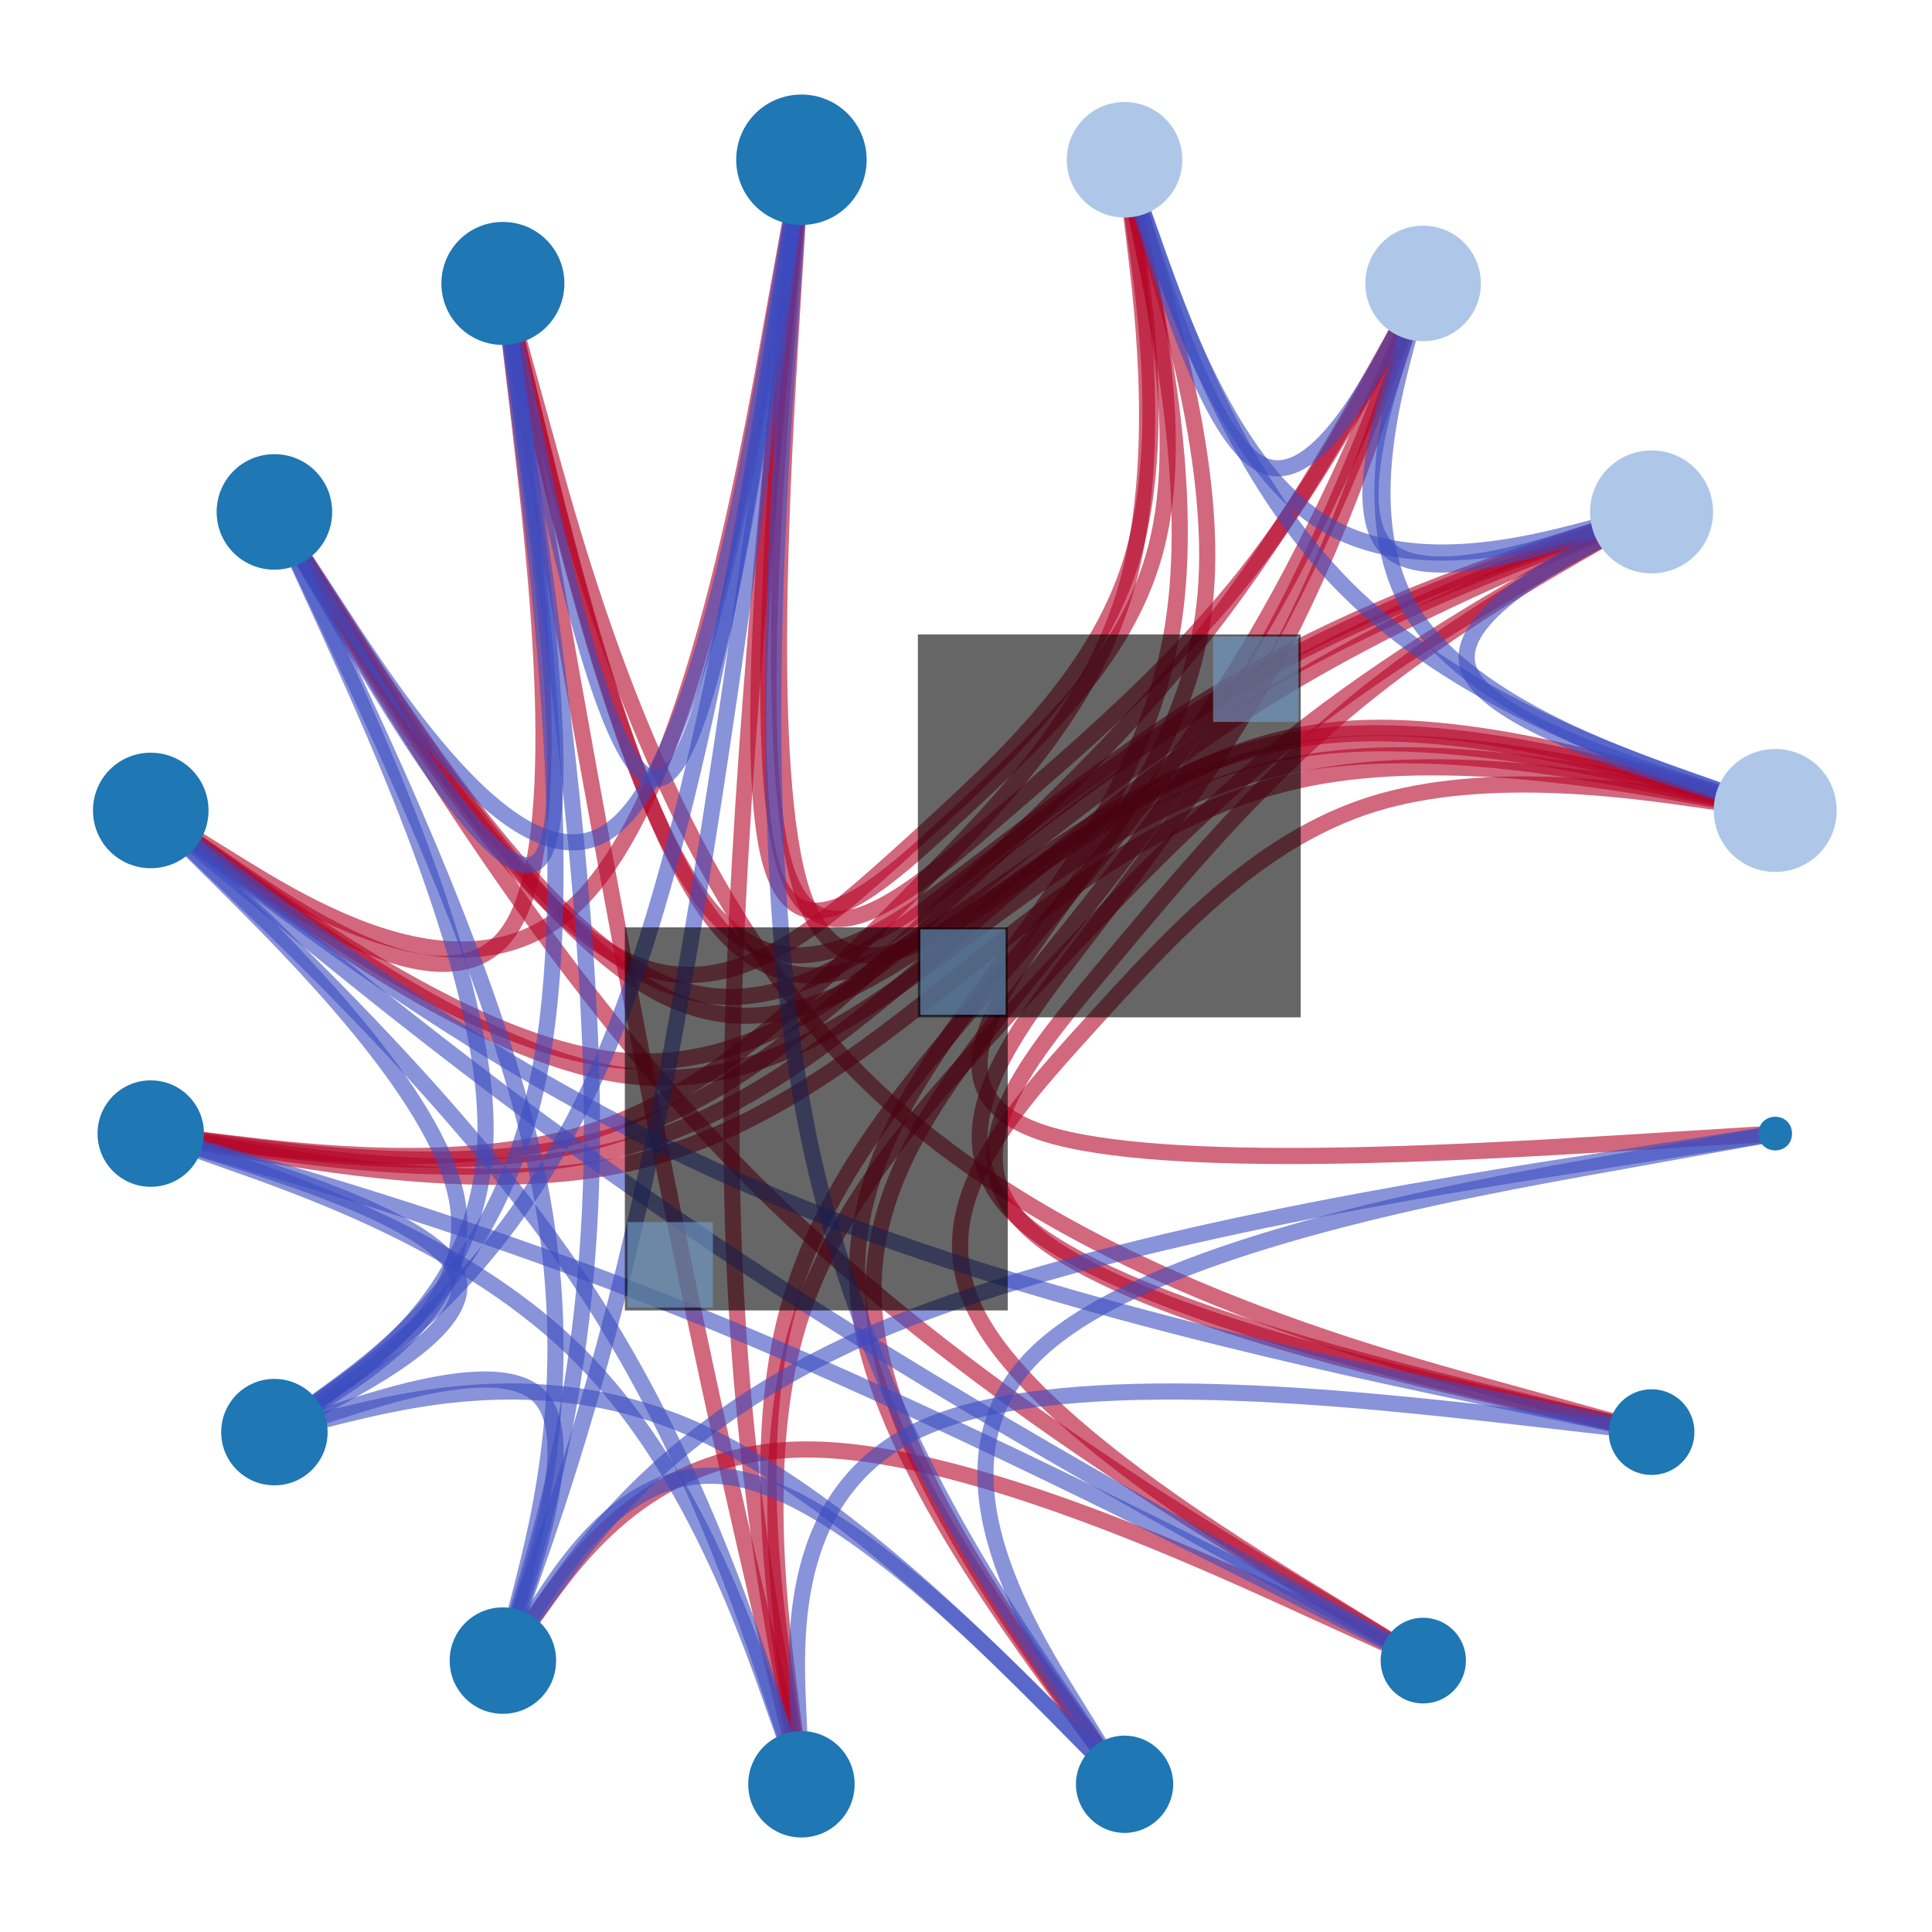 <?xml version="1.0" encoding="UTF-8"?>
<svg xmlns="http://www.w3.org/2000/svg" xmlns:xlink="http://www.w3.org/1999/xlink" width="600" height="600" viewBox="0 0 600 600">
<defs>
<filter id="filter-remove-color" x="0%" y="0%" width="100%" height="100%">
<feColorMatrix color-interpolation-filters="sRGB" values="0 0 0 0 1 0 0 0 0 1 0 0 0 0 1 0 0 0 1 0" />
</filter>
<filter id="filter-remove-color-and-invert-alpha" x="0%" y="0%" width="100%" height="100%">
<feColorMatrix color-interpolation-filters="sRGB" values="0 0 0 0 1 0 0 0 0 1 0 0 0 0 1 0 0 0 -1 1"/>
</filter>
<filter id="filter-0" x="0%" y="0%" width="100%" height="100%">
<feImage xlink:href="#compositing-group-1" result="source" x="0" y="0" width="864" height="864"/>
<feImage xlink:href="#compositing-group-2" result="destination" x="0" y="0" width="864" height="864"/>
<feComposite in="source" in2="destination" operator="arithmetic" k1="0" k2="1" k3="1" k4="0" color-interpolation-filters="sRGB"/>
</filter>
<filter id="filter-1" x="0%" y="0%" width="100%" height="100%">
<feImage xlink:href="#compositing-group-4" result="source" x="0" y="0" width="864" height="864"/>
<feImage xlink:href="#compositing-group-5" result="destination" x="0" y="0" width="864" height="864"/>
<feComposite in="source" in2="destination" operator="arithmetic" k1="0" k2="1" k3="1" k4="0" color-interpolation-filters="sRGB"/>
</filter>
<filter id="filter-2" x="0%" y="0%" width="100%" height="100%">
<feImage xlink:href="#compositing-group-7" result="source" x="0" y="0" width="864" height="864"/>
<feImage xlink:href="#compositing-group-8" result="destination" x="0" y="0" width="864" height="864"/>
<feComposite in="source" in2="destination" operator="arithmetic" k1="0" k2="1" k3="1" k4="0" color-interpolation-filters="sRGB"/>
</filter>
<filter id="filter-3" x="0%" y="0%" width="100%" height="100%">
<feImage xlink:href="#compositing-group-10" result="source" x="0" y="0" width="864" height="864"/>
<feImage xlink:href="#compositing-group-11" result="destination" x="0" y="0" width="864" height="864"/>
<feComposite in="source" in2="destination" operator="arithmetic" k1="0" k2="1" k3="1" k4="0" color-interpolation-filters="sRGB"/>
</filter>
<mask id="mask-0">
<g filter="url(#filter-remove-color)">
<rect x="-60" y="-60" width="720" height="720" fill="rgb(0%, 0%, 0%)" fill-opacity="0.6"/>
</g>
</mask>
<g id="compositing-group-0" transform="translate(326, 420)">
<rect x="-326" y="-420" width="864" height="864" fill="rgb(0%, 0%, 0%)" fill-opacity="0"/>
<clipPath id="clip-0">
<path clip-rule="nonzero" d="M 27 60 L 59 60 L 59 91.539 L 27 91.539 Z M 27.395 91.539 L 59 91.539 L 59 92 L 27.395 92 Z M 27.395 91.539 "/>
</clipPath>
<g clip-path="url(#clip-0)">
<path fill-rule="evenodd" fill="rgb(100%, 100%, 100%)" fill-opacity="1" d="M 27.395 91.539 L 38.391 60.113 L 40.121 78.812 L 58.82 80.543 Z M 27.395 91.539 "/>
</g>
</g>
<mask id="mask-1">
<use xlink:href="#compositing-group-0"/>
</mask>
<mask id="mask-2">
<use xlink:href="#compositing-group-0" filter="url(#filter-remove-color-and-invert-alpha)"/>
</mask>
<g id="compositing-group-1" mask="url(#mask-1)">
<g transform="translate(326, 420)">
<rect x="-326" y="-420" width="864" height="864" fill="rgb(44.706%, 62.353%, 81.176%)" fill-opacity="1"/>
</g>
</g>
<g id="compositing-group-2" mask="url(#mask-2)">
<g transform="translate(326, 420)">
</g>
</g>
<g id="compositing-group-3" transform="translate(326, 420)">
<rect x="-326" y="-420" width="864" height="864" fill="rgb(0%, 0%, 0%)" fill-opacity="0"/>
<clipPath id="clip-1">
<path clip-rule="nonzero" d="M 91.809 8 L 111 8 L 111 8.793 L 91.809 8.793 Z M 110.141 8.793 L 111 8.793 L 111 27.125 L 110.141 27.125 Z M 9.062 8.793 L 91.809 8.793 L 91.809 27.125 L 9.062 27.125 Z M 9.062 27.125 L 110.141 27.125 L 110.141 91.539 L 9.062 91.539 Z M 27.395 91.539 L 110.141 91.539 L 110.141 109.875 L 27.395 109.875 Z M 9 91.539 L 9.062 91.539 L 9.062 109.875 L 9 109.875 Z M 9 109.875 L 27.395 109.875 L 27.395 110 L 9 110 Z M 9 109.875 "/>
</clipPath>
<g clip-path="url(#clip-1)">
<clipPath id="clip-2">
<path clip-rule="evenodd" d="M 9.062 8.793 L 110.141 8.793 L 110.141 109.875 L 9.062 109.875 Z M 9.062 8.793 L 42.395 91.539 C 42.395 99.824 35.676 106.539 27.395 106.539 C 19.109 106.539 12.395 99.824 12.395 91.539 C 12.395 83.258 19.109 76.539 27.395 76.539 C 35.676 76.539 42.395 83.258 42.395 91.539 "/>
</clipPath>
<g clip-path="url(#clip-2)">
<path fill="none" stroke-width="0.029" stroke-linecap="butt" stroke-linejoin="miter" stroke="rgb(100%, 100%, 100%)" stroke-opacity="1" stroke-miterlimit="10" d="M 0 -0 L -0.707 0.707 " transform="matrix(128.595, 0, 0, 128.595, 105.066, 13.869)"/>
</g>
</g>
</g>
<mask id="mask-3">
<use xlink:href="#compositing-group-3"/>
</mask>
<mask id="mask-4">
<use xlink:href="#compositing-group-3" filter="url(#filter-remove-color-and-invert-alpha)"/>
</mask>
<g id="compositing-group-4" mask="url(#mask-3)">
<g transform="translate(326, 420)">
<rect x="-326" y="-420" width="864" height="864" fill="rgb(44.706%, 62.353%, 81.176%)" fill-opacity="1"/>
</g>
</g>
<g id="compositing-group-5" mask="url(#mask-4)">
<g transform="translate(326, 420)">
<g filter="url(#filter-0)" transform="translate(-326, -420)">
<rect x="0" y="0" width="864" height="864" fill="rgb(0%, 0%, 0%)" fill-opacity="1"/>
</g>
</g>
</g>
<clipPath id="clip-3">
<rect x="0" y="0" width="119" height="119"/>
</clipPath>
<g id="source-176510" clip-path="url(#clip-3)">
<g filter="url(#filter-1)" transform="translate(-326, -420)">
<rect x="0" y="0" width="864" height="864" fill="rgb(0%, 0%, 0%)" fill-opacity="1"/>
</g>
</g>
<mask id="mask-5">
<g filter="url(#filter-remove-color)">
<rect x="-60" y="-60" width="720" height="720" fill="rgb(0%, 0%, 0%)" fill-opacity="0.6"/>
</g>
</mask>
<g id="compositing-group-6" transform="translate(417, 329)">
<rect x="-417" y="-329" width="864" height="864" fill="rgb(0%, 0%, 0%)" fill-opacity="0"/>
<clipPath id="clip-4">
<path clip-rule="nonzero" d="M 60 27 L 91.738 27 L 91.738 27.195 L 60 27.195 Z M 60 27.195 L 92 27.195 L 92 59 L 60 59 Z M 60 27.195 "/>
</clipPath>
<g clip-path="url(#clip-4)">
<path fill-rule="evenodd" fill="rgb(100%, 100%, 100%)" fill-opacity="1" d="M 91.738 27.195 L 80.742 58.625 L 79.012 39.926 L 60.309 38.195 Z M 91.738 27.195 "/>
</g>
</g>
<mask id="mask-6">
<use xlink:href="#compositing-group-6"/>
</mask>
<mask id="mask-7">
<use xlink:href="#compositing-group-6" filter="url(#filter-remove-color-and-invert-alpha)"/>
</mask>
<g id="compositing-group-7" mask="url(#mask-6)">
<g transform="translate(417, 329)">
<rect x="-417" y="-329" width="864" height="864" fill="rgb(44.706%, 62.353%, 81.176%)" fill-opacity="1"/>
</g>
</g>
<g id="compositing-group-8" mask="url(#mask-7)">
<g transform="translate(417, 329)">
</g>
</g>
<g id="compositing-group-9" transform="translate(417, 329)">
<rect x="-417" y="-329" width="864" height="864" fill="rgb(0%, 0%, 0%)" fill-opacity="0"/>
<clipPath id="clip-5">
<path clip-rule="nonzero" d="M 91.738 8 L 111 8 L 111 8.863 L 91.738 8.863 Z M 110.07 8.863 L 111 8.863 L 111 27.195 L 110.07 27.195 Z M 8.992 8.863 L 91.738 8.863 L 91.738 27.195 L 8.992 27.195 Z M 8.992 27.195 L 110.07 27.195 L 110.07 91.609 L 8.992 91.609 Z M 27.324 91.609 L 110.07 91.609 L 110.07 109.941 L 27.324 109.941 Z M 8 91.609 L 8.992 91.609 L 8.992 109.941 L 8 109.941 Z M 8 109.941 L 27.324 109.941 L 27.324 110 L 8 110 Z M 8 109.941 "/>
</clipPath>
<g clip-path="url(#clip-5)">
<clipPath id="clip-6">
<path clip-rule="evenodd" d="M 8.992 8.863 L 110.07 8.863 L 110.07 109.941 L 8.992 109.941 Z M 8.992 8.863 L 106.738 27.195 C 106.738 35.48 100.023 42.195 91.738 42.195 C 83.453 42.195 76.738 35.48 76.738 27.195 C 76.738 18.91 83.453 12.195 91.738 12.195 C 100.023 12.195 106.738 18.91 106.738 27.195 "/>
</clipPath>
<g clip-path="url(#clip-6)">
<path fill="none" stroke-width="0.029" stroke-linecap="butt" stroke-linejoin="miter" stroke="rgb(100%, 100%, 100%)" stroke-opacity="1" stroke-miterlimit="10" d="M 0 -0 L 0.707 -0.707 " transform="matrix(128.595, 0, 0, 128.595, 14.066, 104.869)"/>
</g>
</g>
</g>
<mask id="mask-8">
<use xlink:href="#compositing-group-9"/>
</mask>
<mask id="mask-9">
<use xlink:href="#compositing-group-9" filter="url(#filter-remove-color-and-invert-alpha)"/>
</mask>
<g id="compositing-group-10" mask="url(#mask-8)">
<g transform="translate(417, 329)">
<rect x="-417" y="-329" width="864" height="864" fill="rgb(44.706%, 62.353%, 81.176%)" fill-opacity="1"/>
</g>
</g>
<g id="compositing-group-11" mask="url(#mask-9)">
<g transform="translate(417, 329)">
<g filter="url(#filter-2)" transform="translate(-417, -329)">
<rect x="0" y="0" width="864" height="864" fill="rgb(0%, 0%, 0%)" fill-opacity="1"/>
</g>
</g>
</g>
<clipPath id="clip-7">
<rect x="0" y="0" width="119" height="119"/>
</clipPath>
<g id="source-176513" clip-path="url(#clip-7)">
<g filter="url(#filter-3)" transform="translate(-417, -329)">
<rect x="0" y="0" width="864" height="864" fill="rgb(0%, 0%, 0%)" fill-opacity="1"/>
</g>
</g>
</defs>
<path fill="none" stroke-width="0.039" stroke-linecap="butt" stroke-linejoin="miter" stroke="rgb(70.567%, 1.556%, 15.023%)" stroke-opacity="0.6" stroke-miterlimit="10" d="M 1.663 1.111 C 1.663 1.111 1.663 1.111 1.347 1.039 C 1.031 0.966 0.399 0.822 0.177 0.636 C -0.045 0.451 0.144 0.226 0.333 -0 C 0.521 -0.226 0.71 -0.451 0.931 -0.636 C 1.153 -0.822 1.408 -0.966 1.535 -1.039 C 1.663 -1.111 1.663 -1.111 1.663 -1.111 " transform="matrix(128.595, 0, 0, 128.595, 299.066, 301.869)"/>
<path fill="none" stroke-width="0.039" stroke-linecap="butt" stroke-linejoin="miter" stroke="rgb(70.567%, 1.556%, 15.023%)" stroke-opacity="0.6" stroke-miterlimit="10" d="M -1.962 0.39 C -1.962 0.39 -1.962 0.39 -1.764 0.42 C -1.567 0.45 -1.172 0.509 -0.85 0.432 C -0.528 0.355 -0.279 0.141 -0.03 -0.072 C 0.219 -0.286 0.468 -0.499 0.75 -0.672 C 1.032 -0.846 1.348 -0.978 1.505 -1.045 C 1.663 -1.111 1.663 -1.111 1.663 -1.111 " transform="matrix(128.595, 0, 0, 128.595, 299.066, 301.869)"/>
<path fill="none" stroke-width="0.039" stroke-linecap="butt" stroke-linejoin="miter" stroke="rgb(70.567%, 1.556%, 15.023%)" stroke-opacity="0.6" stroke-miterlimit="10" d="M -1.962 0.39 C -1.962 0.39 -1.962 0.39 -1.762 0.426 C -1.562 0.462 -1.162 0.533 -0.835 0.468 C -0.508 0.403 -0.254 0.202 0 -0 C 0.254 -0.202 0.508 -0.403 0.835 -0.468 C 1.162 -0.533 1.562 -0.462 1.762 -0.426 C 1.962 -0.39 1.962 -0.39 1.962 -0.39 " transform="matrix(128.595, 0, 0, 128.595, 299.066, 301.869)"/>
<path fill="none" stroke-width="0.039" stroke-linecap="butt" stroke-linejoin="miter" stroke="rgb(70.567%, 1.556%, 15.023%)" stroke-opacity="0.6" stroke-miterlimit="10" d="M -0.39 -1.962 C -0.39 -1.962 -0.39 -1.962 -0.432 -1.54 C -0.475 -1.119 -0.559 -0.277 -0.559 0.377 C -0.559 1.031 -0.475 1.496 -0.432 1.729 C -0.39 1.962 -0.39 1.962 -0.39 1.962 " transform="matrix(128.595, 0, 0, 128.595, 299.066, 301.869)"/>
<path fill="none" stroke-width="0.039" stroke-linecap="butt" stroke-linejoin="miter" stroke="rgb(70.567%, 1.556%, 15.023%)" stroke-opacity="0.6" stroke-miterlimit="10" d="M -0.39 -1.962 C -0.39 -1.962 -0.39 -1.962 -0.459 -1.58 C -0.527 -1.198 -0.664 -0.434 -0.926 -0.172 C -1.188 0.09 -1.575 -0.15 -1.768 -0.27 C -1.962 -0.39 -1.962 -0.39 -1.962 -0.39 " transform="matrix(128.595, 0, 0, 128.595, 299.066, 301.869)"/>
<path fill="none" stroke-width="0.039" stroke-linecap="butt" stroke-linejoin="miter" stroke="rgb(70.567%, 1.556%, 15.023%)" stroke-opacity="0.6" stroke-miterlimit="10" d="M -0.39 -1.962 C -0.39 -1.962 -0.39 -1.962 -0.413 -1.593 C -0.435 -1.224 -0.481 -0.486 -0.39 -0.198 C -0.298 0.09 -0.071 -0.073 0.157 -0.235 C 0.385 -0.398 0.613 -0.56 0.913 -0.586 C 1.214 -0.612 1.588 -0.501 1.775 -0.446 C 1.962 -0.39 1.962 -0.39 1.962 -0.39 " transform="matrix(128.595, 0, 0, 128.595, 299.066, 301.869)"/>
<path fill="none" stroke-width="0.039" stroke-linecap="butt" stroke-linejoin="miter" stroke="rgb(70.567%, 1.556%, 15.023%)" stroke-opacity="0.6" stroke-miterlimit="10" d="M -1.111 1.663 C -1.111 1.663 -1.111 1.663 -1.02 1.536 C -0.929 1.408 -0.747 1.153 -0.377 1.153 C -0.007 1.153 0.552 1.408 0.832 1.536 C 1.111 1.663 1.111 1.663 1.111 1.663 " transform="matrix(128.595, 0, 0, 128.595, 299.066, 301.869)"/>
<path fill="none" stroke-width="0.039" stroke-linecap="butt" stroke-linejoin="miter" stroke="rgb(70.567%, 1.556%, 15.023%)" stroke-opacity="0.6" stroke-miterlimit="10" d="M -0.39 1.962 C -0.39 1.962 -0.39 1.962 -0.444 1.734 C -0.499 1.506 -0.607 1.051 -0.727 0.447 C -0.848 -0.157 -0.979 -0.91 -1.045 -1.287 C -1.111 -1.663 -1.111 -1.663 -1.111 -1.663 " transform="matrix(128.595, 0, 0, 128.595, 299.066, 301.869)"/>
<path fill="none" stroke-width="0.039" stroke-linecap="butt" stroke-linejoin="miter" stroke="rgb(70.567%, 1.556%, 15.023%)" stroke-opacity="0.6" stroke-miterlimit="10" d="M -0.39 1.962 C -0.39 1.962 -0.39 1.962 -0.415 1.769 C -0.44 1.576 -0.491 1.19 -0.405 0.877 C -0.318 0.565 -0.095 0.325 0.127 0.085 C 0.35 -0.155 0.573 -0.395 0.829 -0.594 C 1.085 -0.793 1.374 -0.952 1.518 -1.032 C 1.663 -1.111 1.663 -1.111 1.663 -1.111 " transform="matrix(128.595, 0, 0, 128.595, 299.066, 301.869)"/>
<path fill="none" stroke-width="0.039" stroke-linecap="butt" stroke-linejoin="miter" stroke="rgb(70.567%, 1.556%, 15.023%)" stroke-opacity="0.6" stroke-miterlimit="10" d="M 1.663 1.111 C 1.663 1.111 1.663 1.111 1.301 1.011 C 0.938 0.911 0.214 0.711 -0.248 0.248 C -0.711 -0.214 -0.911 -0.938 -1.011 -1.301 C -1.111 -1.663 -1.111 -1.663 -1.111 -1.663 " transform="matrix(128.595, 0, 0, 128.595, 299.066, 301.869)"/>
<path fill="none" stroke-width="0.039" stroke-linecap="butt" stroke-linejoin="miter" stroke="rgb(70.567%, 1.556%, 15.023%)" stroke-opacity="0.6" stroke-miterlimit="10" d="M 0.39 -1.962 C 0.39 -1.962 0.39 -1.962 0.432 -1.762 C 0.475 -1.562 0.559 -1.162 0.507 -0.835 C 0.455 -0.508 0.267 -0.254 0.078 -0 C -0.111 0.254 -0.299 0.508 -0.247 0.835 C -0.195 1.162 0.098 1.562 0.244 1.762 C 0.39 1.962 0.39 1.962 0.39 1.962 " transform="matrix(128.595, 0, 0, 128.595, 299.066, 301.869)"/>
<path fill="none" stroke-width="0.039" stroke-linecap="butt" stroke-linejoin="miter" stroke="rgb(70.567%, 1.556%, 15.023%)" stroke-opacity="0.6" stroke-miterlimit="10" d="M -1.111 -1.663 C -1.111 -1.663 -1.111 -1.663 -1.071 -1.326 C -1.032 -0.989 -0.952 -0.314 -1.094 -0.102 C -1.236 0.11 -1.599 -0.14 -1.78 -0.265 C -1.962 -0.39 -1.962 -0.39 -1.962 -0.39 " transform="matrix(128.595, 0, 0, 128.595, 299.066, 301.869)"/>
<path fill="none" stroke-width="0.039" stroke-linecap="butt" stroke-linejoin="miter" stroke="rgb(70.567%, 1.556%, 15.023%)" stroke-opacity="0.6" stroke-miterlimit="10" d="M -1.111 -1.663 C -1.111 -1.663 -1.111 -1.663 -1.034 -1.342 C -0.957 -1.022 -0.803 -0.381 -0.609 -0.15 C -0.414 0.081 -0.18 -0.098 0.055 -0.277 C 0.29 -0.457 0.525 -0.636 0.793 -0.775 C 1.061 -0.914 1.362 -1.013 1.512 -1.062 C 1.663 -1.111 1.663 -1.111 1.663 -1.111 " transform="matrix(128.595, 0, 0, 128.595, 299.066, 301.869)"/>
<path fill="none" stroke-width="0.039" stroke-linecap="butt" stroke-linejoin="miter" stroke="rgb(70.567%, 1.556%, 15.023%)" stroke-opacity="0.6" stroke-miterlimit="10" d="M -1.111 -1.663 C -1.111 -1.663 -1.111 -1.663 -1.032 -1.336 C -0.952 -1.01 -0.793 -0.356 -0.594 -0.114 C -0.394 0.129 -0.155 -0.038 0.085 -0.205 C 0.325 -0.373 0.565 -0.54 0.877 -0.571 C 1.19 -0.602 1.576 -0.496 1.769 -0.443 C 1.962 -0.39 1.962 -0.39 1.962 -0.39 " transform="matrix(128.595, 0, 0, 128.595, 299.066, 301.869)"/>
<path fill="none" stroke-width="0.039" stroke-linecap="butt" stroke-linejoin="miter" stroke="rgb(70.567%, 1.556%, 15.023%)" stroke-opacity="0.6" stroke-miterlimit="10" d="M -1.663 -1.111 C -1.663 -1.111 -1.663 -1.111 -1.489 -0.822 C -1.316 -0.534 -0.968 0.044 -0.506 0.506 C -0.044 0.968 0.534 1.316 0.822 1.489 C 1.111 1.663 1.111 1.663 1.111 1.663 " transform="matrix(128.595, 0, 0, 128.595, 299.066, 301.869)"/>
<path fill="none" stroke-width="0.039" stroke-linecap="butt" stroke-linejoin="miter" stroke="rgb(70.567%, 1.556%, 15.023%)" stroke-opacity="0.6" stroke-miterlimit="10" d="M -1.663 -1.111 C -1.663 -1.111 -1.663 -1.111 -1.508 -0.869 C -1.353 -0.626 -1.042 -0.141 -0.765 0.007 C -0.488 0.155 -0.244 -0.034 0 -0.222 C 0.244 -0.411 0.488 -0.599 0.765 -0.748 C 1.042 -0.896 1.353 -1.003 1.508 -1.057 C 1.663 -1.111 1.663 -1.111 1.663 -1.111 " transform="matrix(128.595, 0, 0, 128.595, 299.066, 301.869)"/>
<path fill="none" stroke-width="0.039" stroke-linecap="butt" stroke-linejoin="miter" stroke="rgb(70.567%, 1.556%, 15.023%)" stroke-opacity="0.6" stroke-miterlimit="10" d="M -1.663 -1.111 C -1.663 -1.111 -1.663 -1.111 -1.505 -0.863 C -1.348 -0.614 -1.032 -0.117 -0.75 0.043 C -0.468 0.203 -0.219 0.026 0.03 -0.15 C 0.279 -0.327 0.528 -0.503 0.85 -0.543 C 1.172 -0.583 1.567 -0.487 1.764 -0.438 C 1.962 -0.39 1.962 -0.39 1.962 -0.39 " transform="matrix(128.595, 0, 0, 128.595, 299.066, 301.869)"/>
<path fill="none" stroke-width="0.039" stroke-linecap="butt" stroke-linejoin="miter" stroke="rgb(70.567%, 1.556%, 15.023%)" stroke-opacity="0.6" stroke-miterlimit="10" d="M -1.962 -0.39 C -1.962 -0.39 -1.962 -0.39 -1.764 -0.25 C -1.567 -0.11 -1.172 0.171 -0.85 0.211 C -0.528 0.251 -0.279 0.05 -0.03 -0.15 C 0.219 -0.351 0.468 -0.551 0.75 -0.711 C 1.032 -0.872 1.348 -0.991 1.505 -1.051 C 1.663 -1.111 1.663 -1.111 1.663 -1.111 " transform="matrix(128.595, 0, 0, 128.595, 299.066, 301.869)"/>
<path fill="none" stroke-width="0.039" stroke-linecap="butt" stroke-linejoin="miter" stroke="rgb(70.567%, 1.556%, 15.023%)" stroke-opacity="0.6" stroke-miterlimit="10" d="M -1.962 -0.39 C -1.962 -0.39 -1.962 -0.39 -1.762 -0.244 C -1.562 -0.098 -1.162 0.195 -0.835 0.247 C -0.508 0.299 -0.254 0.111 0 -0.078 C 0.254 -0.267 0.508 -0.455 0.835 -0.507 C 1.162 -0.559 1.562 -0.475 1.762 -0.432 C 1.962 -0.39 1.962 -0.39 1.962 -0.39 " transform="matrix(128.595, 0, 0, 128.595, 299.066, 301.869)"/>
<path fill="none" stroke-width="0.039" stroke-linecap="butt" stroke-linejoin="miter" stroke="rgb(70.567%, 1.556%, 15.023%)" stroke-opacity="0.6" stroke-miterlimit="10" d="M 1.111 1.663 C 1.111 1.663 1.111 1.663 0.876 1.518 C 0.64 1.374 0.17 1.085 0.036 0.829 C -0.098 0.573 0.105 0.35 0.307 0.127 C 0.51 -0.096 0.713 -0.318 0.988 -0.405 C 1.264 -0.491 1.613 -0.44 1.787 -0.415 C 1.962 -0.39 1.962 -0.39 1.962 -0.39 " transform="matrix(128.595, 0, 0, 128.595, 299.066, 301.869)"/>
<path fill="none" stroke-width="0.039" stroke-linecap="butt" stroke-linejoin="miter" stroke="rgb(70.567%, 1.556%, 15.023%)" stroke-opacity="0.6" stroke-miterlimit="10" d="M 0.39 -1.962 C 0.39 -1.962 0.39 -1.962 0.446 -1.775 C 0.501 -1.588 0.612 -1.214 0.586 -0.913 C 0.56 -0.613 0.398 -0.385 0.235 -0.157 C 0.073 0.071 -0.09 0.298 0.198 0.39 C 0.486 0.481 1.224 0.435 1.593 0.413 C 1.962 0.39 1.962 0.39 1.962 0.39 " transform="matrix(128.595, 0, 0, 128.595, 299.066, 301.869)"/>
<path fill="none" stroke-width="0.039" stroke-linecap="butt" stroke-linejoin="miter" stroke="rgb(70.567%, 1.556%, 15.023%)" stroke-opacity="0.6" stroke-miterlimit="10" d="M 0.39 -1.962 C 0.39 -1.962 0.39 -1.962 0.413 -1.775 C 0.436 -1.588 0.481 -1.214 0.39 -0.913 C 0.298 -0.613 0.071 -0.385 -0.157 -0.157 C -0.385 0.071 -0.613 0.298 -0.913 0.39 C -1.214 0.481 -1.588 0.435 -1.775 0.413 C -1.962 0.39 -1.962 0.39 -1.962 0.39 " transform="matrix(128.595, 0, 0, 128.595, 299.066, 301.869)"/>
<path fill="none" stroke-width="0.039" stroke-linecap="butt" stroke-linejoin="miter" stroke="rgb(70.567%, 1.556%, 15.023%)" stroke-opacity="0.6" stroke-miterlimit="10" d="M 1.111 -1.663 C 1.111 -1.663 1.111 -1.663 1.062 -1.512 C 1.013 -1.362 0.914 -1.061 0.775 -0.793 C 0.636 -0.525 0.457 -0.29 0.277 -0.055 C 0.098 0.18 -0.081 0.414 0.15 0.609 C 0.381 0.803 1.022 0.957 1.342 1.034 C 1.663 1.111 1.663 1.111 1.663 1.111 " transform="matrix(128.595, 0, 0, 128.595, 299.066, 301.869)"/>
<path fill="none" stroke-width="0.039" stroke-linecap="butt" stroke-linejoin="miter" stroke="rgb(70.567%, 1.556%, 15.023%)" stroke-opacity="0.6" stroke-miterlimit="10" d="M 0.39 -1.962 C 0.39 -1.962 0.39 -1.962 0.426 -1.794 C 0.462 -1.627 0.533 -1.293 0.468 -1.031 C 0.403 -0.769 0.202 -0.581 0 -0.392 C -0.202 -0.204 -0.403 -0.015 -0.468 -0.277 C -0.533 -0.538 -0.462 -1.25 -0.426 -1.606 C -0.39 -1.962 -0.39 -1.962 -0.39 -1.962 " transform="matrix(128.595, 0, 0, 128.595, 299.066, 301.869)"/>
<path fill="none" stroke-width="0.039" stroke-linecap="butt" stroke-linejoin="miter" stroke="rgb(70.567%, 1.556%, 15.023%)" stroke-opacity="0.6" stroke-miterlimit="10" d="M 0.39 -1.962 C 0.39 -1.962 0.39 -1.962 0.415 -1.787 C 0.44 -1.613 0.491 -1.264 0.405 -0.988 C 0.318 -0.713 0.096 -0.51 -0.127 -0.307 C -0.35 -0.105 -0.573 0.098 -0.829 -0.036 C -1.085 -0.17 -1.374 -0.64 -1.518 -0.876 C -1.663 -1.111 -1.663 -1.111 -1.663 -1.111 " transform="matrix(128.595, 0, 0, 128.595, 299.066, 301.869)"/>
<path fill="none" stroke-width="0.039" stroke-linecap="butt" stroke-linejoin="miter" stroke="rgb(70.567%, 1.556%, 15.023%)" stroke-opacity="0.6" stroke-miterlimit="10" d="M 1.111 -1.663 C 1.111 -1.663 1.111 -1.663 1.045 -1.505 C 0.978 -1.348 0.846 -1.032 0.672 -0.75 C 0.499 -0.468 0.286 -0.219 0.072 0.03 C -0.141 0.279 -0.355 0.528 -0.432 0.85 C -0.509 1.172 -0.45 1.567 -0.42 1.764 C -0.39 1.962 -0.39 1.962 -0.39 1.962 " transform="matrix(128.595, 0, 0, 128.595, 299.066, 301.869)"/>
<path fill="none" stroke-width="0.039" stroke-linecap="butt" stroke-linejoin="miter" stroke="rgb(70.567%, 1.556%, 15.023%)" stroke-opacity="0.6" stroke-miterlimit="10" d="M 1.111 -1.663 C 1.111 -1.663 1.111 -1.663 1.051 -1.505 C 0.991 -1.348 0.872 -1.032 0.711 -0.75 C 0.551 -0.468 0.351 -0.219 0.15 0.03 C -0.05 0.279 -0.251 0.528 -0.211 0.85 C -0.171 1.172 0.11 1.567 0.25 1.764 C 0.39 1.962 0.39 1.962 0.39 1.962 " transform="matrix(128.595, 0, 0, 128.595, 299.066, 301.869)"/>
<path fill="none" stroke-width="0.039" stroke-linecap="butt" stroke-linejoin="miter" stroke="rgb(70.567%, 1.556%, 15.023%)" stroke-opacity="0.6" stroke-miterlimit="10" d="M 1.111 -1.663 C 1.111 -1.663 1.111 -1.663 1.032 -1.518 C 0.952 -1.374 0.793 -1.085 0.594 -0.829 C 0.395 -0.573 0.155 -0.35 -0.085 -0.127 C -0.325 0.095 -0.565 0.318 -0.877 0.405 C -1.19 0.491 -1.576 0.44 -1.769 0.415 C -1.962 0.39 -1.962 0.39 -1.962 0.39 " transform="matrix(128.595, 0, 0, 128.595, 299.066, 301.869)"/>
<path fill="none" stroke-width="0.039" stroke-linecap="butt" stroke-linejoin="miter" stroke="rgb(70.567%, 1.556%, 15.023%)" stroke-opacity="0.6" stroke-miterlimit="10" d="M 1.111 -1.663 C 1.111 -1.663 1.111 -1.663 1.045 -1.538 C 0.978 -1.413 0.846 -1.163 0.672 -0.946 C 0.499 -0.73 0.286 -0.546 0.072 -0.362 C -0.141 -0.179 -0.355 0.005 -0.432 -0.262 C -0.509 -0.528 -0.45 -1.245 -0.42 -1.603 C -0.39 -1.962 -0.39 -1.962 -0.39 -1.962 " transform="matrix(128.595, 0, 0, 128.595, 299.066, 301.869)"/>
<path fill="none" stroke-width="0.039" stroke-linecap="butt" stroke-linejoin="miter" stroke="rgb(22.981%, 29.872%, 75.368%)" stroke-opacity="0.6" stroke-miterlimit="10" d="M 0.39 -1.962 C 0.39 -1.962 0.39 -1.962 0.459 -1.768 C 0.527 -1.575 0.664 -1.188 0.926 -0.926 C 1.188 -0.664 1.575 -0.527 1.768 -0.459 C 1.962 -0.39 1.962 -0.39 1.962 -0.39 " transform="matrix(128.595, 0, 0, 128.595, 299.066, 301.869)"/>
<path fill="none" stroke-width="0.039" stroke-linecap="butt" stroke-linejoin="miter" stroke="rgb(22.981%, 29.872%, 75.368%)" stroke-opacity="0.6" stroke-miterlimit="10" d="M 1.111 -1.663 C 1.111 -1.663 1.111 -1.663 1.066 -1.526 C 1.022 -1.39 0.932 -1.116 1.024 -1.024 C 1.116 -0.932 1.39 -1.022 1.526 -1.066 C 1.663 -1.111 1.663 -1.111 1.663 -1.111 " transform="matrix(128.595, 0, 0, 128.595, 299.066, 301.869)"/>
<path fill="none" stroke-width="0.039" stroke-linecap="butt" stroke-linejoin="miter" stroke="rgb(22.981%, 29.872%, 75.368%)" stroke-opacity="0.6" stroke-miterlimit="10" d="M -0.39 1.962 C -0.39 1.962 -0.39 1.962 -0.459 1.755 C -0.527 1.549 -0.664 1.136 -0.926 0.744 C -1.188 0.352 -1.575 -0.019 -1.768 -0.205 C -1.962 -0.39 -1.962 -0.39 -1.962 -0.39 " transform="matrix(128.595, 0, 0, 128.595, 299.066, 301.869)"/>
<path fill="none" stroke-width="0.039" stroke-linecap="butt" stroke-linejoin="miter" stroke="rgb(22.981%, 29.872%, 75.368%)" stroke-opacity="0.6" stroke-miterlimit="10" d="M 1.663 1.111 C 1.663 1.111 1.663 1.111 1.287 1.032 C 0.91 0.953 0.157 0.796 -0.447 0.545 C -1.051 0.295 -1.506 -0.048 -1.734 -0.219 C -1.962 -0.39 -1.962 -0.39 -1.962 -0.39 " transform="matrix(128.595, 0, 0, 128.595, 299.066, 301.869)"/>
<path fill="none" stroke-width="0.039" stroke-linecap="butt" stroke-linejoin="miter" stroke="rgb(22.981%, 29.872%, 75.368%)" stroke-opacity="0.6" stroke-miterlimit="10" d="M -1.111 -1.663 C -1.111 -1.663 -1.111 -1.663 -1.066 -1.338 C -1.022 -1.013 -0.932 -0.362 -1.024 -0.27 C -1.116 -0.178 -1.39 -0.645 -1.526 -0.878 C -1.663 -1.111 -1.663 -1.111 -1.663 -1.111 " transform="matrix(128.595, 0, 0, 128.595, 299.066, 301.869)"/>
<path fill="none" stroke-width="0.039" stroke-linecap="butt" stroke-linejoin="miter" stroke="rgb(22.981%, 29.872%, 75.368%)" stroke-opacity="0.6" stroke-miterlimit="10" d="M -1.962 0.39 C -1.962 0.39 -1.962 0.39 -1.768 0.459 C -1.575 0.527 -1.188 0.664 -0.926 0.926 C -0.664 1.188 -0.527 1.575 -0.459 1.768 C -0.39 1.962 -0.39 1.962 -0.39 1.962 " transform="matrix(128.595, 0, 0, 128.595, 299.066, 301.869)"/>
<path fill="none" stroke-width="0.039" stroke-linecap="butt" stroke-linejoin="miter" stroke="rgb(22.981%, 29.872%, 75.368%)" stroke-opacity="0.6" stroke-miterlimit="10" d="M 0.39 -1.962 C 0.39 -1.962 0.39 -1.962 0.454 -1.78 C 0.517 -1.599 0.644 -1.236 0.856 -1.094 C 1.068 -0.952 1.366 -1.032 1.514 -1.071 C 1.663 -1.111 1.663 -1.111 1.663 -1.111 " transform="matrix(128.595, 0, 0, 128.595, 299.066, 301.869)"/>
<path fill="none" stroke-width="0.039" stroke-linecap="butt" stroke-linejoin="miter" stroke="rgb(22.981%, 29.872%, 75.368%)" stroke-opacity="0.6" stroke-miterlimit="10" d="M -1.962 -0.39 C -1.962 -0.39 -1.962 -0.39 -1.743 -0.21 C -1.525 -0.029 -1.088 0.332 -0.576 0.674 C -0.063 1.016 0.524 1.34 0.817 1.501 C 1.111 1.663 1.111 1.663 1.111 1.663 " transform="matrix(128.595, 0, 0, 128.595, 299.066, 301.869)"/>
<path fill="none" stroke-width="0.039" stroke-linecap="butt" stroke-linejoin="miter" stroke="rgb(22.981%, 29.872%, 75.368%)" stroke-opacity="0.6" stroke-miterlimit="10" d="M 0.39 -1.962 C 0.39 -1.962 0.39 -1.962 0.444 -1.789 C 0.499 -1.617 0.607 -1.273 0.727 -1.223 C 0.848 -1.173 0.979 -1.418 1.045 -1.54 C 1.111 -1.663 1.111 -1.663 1.111 -1.663 " transform="matrix(128.595, 0, 0, 128.595, 299.066, 301.869)"/>
<path fill="none" stroke-width="0.039" stroke-linecap="butt" stroke-linejoin="miter" stroke="rgb(22.981%, 29.872%, 75.368%)" stroke-opacity="0.6" stroke-miterlimit="10" d="M 1.663 -1.111 C 1.663 -1.111 1.663 -1.111 1.54 -1.045 C 1.418 -0.979 1.173 -0.848 1.223 -0.727 C 1.273 -0.607 1.617 -0.499 1.789 -0.444 C 1.962 -0.39 1.962 -0.39 1.962 -0.39 " transform="matrix(128.595, 0, 0, 128.595, 299.066, 301.869)"/>
<path fill="none" stroke-width="0.039" stroke-linecap="butt" stroke-linejoin="miter" stroke="rgb(22.981%, 29.872%, 75.368%)" stroke-opacity="0.6" stroke-miterlimit="10" d="M 1.111 -1.663 C 1.111 -1.663 1.111 -1.663 1.071 -1.514 C 1.032 -1.366 0.952 -1.068 1.094 -0.856 C 1.236 -0.644 1.599 -0.517 1.78 -0.454 C 1.962 -0.39 1.962 -0.39 1.962 -0.39 " transform="matrix(128.595, 0, 0, 128.595, 299.066, 301.869)"/>
<path fill="none" stroke-width="0.039" stroke-linecap="butt" stroke-linejoin="miter" stroke="rgb(22.981%, 29.872%, 75.368%)" stroke-opacity="0.6" stroke-miterlimit="10" d="M -1.962 0.39 C -1.962 0.39 -1.962 0.39 -1.789 0.444 C -1.617 0.499 -1.273 0.607 -1.223 0.727 C -1.173 0.848 -1.418 0.979 -1.54 1.045 C -1.663 1.111 -1.663 1.111 -1.663 1.111 " transform="matrix(128.595, 0, 0, 128.595, 299.066, 301.869)"/>
<path fill="none" stroke-width="0.039" stroke-linecap="butt" stroke-linejoin="miter" stroke="rgb(22.981%, 29.872%, 75.368%)" stroke-opacity="0.6" stroke-miterlimit="10" d="M -1.962 0.39 C -1.962 0.39 -1.962 0.39 -1.743 0.454 C -1.525 0.517 -1.088 0.644 -0.576 0.856 C -0.063 1.068 0.524 1.366 0.817 1.514 C 1.111 1.663 1.111 1.663 1.111 1.663 " transform="matrix(128.595, 0, 0, 128.595, 299.066, 301.869)"/>
<path fill="none" stroke-width="0.039" stroke-linecap="butt" stroke-linejoin="miter" stroke="rgb(22.981%, 29.872%, 75.368%)" stroke-opacity="0.6" stroke-miterlimit="10" d="M 1.962 0.39 C 1.962 0.39 1.962 0.39 1.555 0.454 C 1.147 0.517 0.333 0.644 -0.179 0.856 C -0.691 1.068 -0.901 1.366 -1.006 1.514 C -1.111 1.663 -1.111 1.663 -1.111 1.663 " transform="matrix(128.595, 0, 0, 128.595, 299.066, 301.869)"/>
<path fill="none" stroke-width="0.039" stroke-linecap="butt" stroke-linejoin="miter" stroke="rgb(22.981%, 29.872%, 75.368%)" stroke-opacity="0.6" stroke-miterlimit="10" d="M 0.39 1.962 C 0.39 1.962 0.39 1.962 0.219 1.789 C 0.048 1.617 -0.295 1.273 -0.545 1.223 C -0.796 1.173 -0.953 1.418 -1.032 1.54 C -1.111 1.663 -1.111 1.663 -1.111 1.663 " transform="matrix(128.595, 0, 0, 128.595, 299.066, 301.869)"/>
<path fill="none" stroke-width="0.039" stroke-linecap="butt" stroke-linejoin="miter" stroke="rgb(22.981%, 29.872%, 75.368%)" stroke-opacity="0.6" stroke-miterlimit="10" d="M -0.39 -1.962 C -0.39 -1.962 -0.39 -1.962 -0.454 -1.555 C -0.517 -1.148 -0.644 -0.333 -0.856 0.179 C -1.068 0.691 -1.366 0.901 -1.514 1.006 C -1.663 1.111 -1.663 1.111 -1.663 1.111 " transform="matrix(128.595, 0, 0, 128.595, 299.066, 301.869)"/>
<path fill="none" stroke-width="0.039" stroke-linecap="butt" stroke-linejoin="miter" stroke="rgb(22.981%, 29.872%, 75.368%)" stroke-opacity="0.6" stroke-miterlimit="10" d="M -0.39 -1.962 C -0.39 -1.962 -0.39 -1.962 -0.444 -1.545 C -0.499 -1.129 -0.607 -0.297 -0.727 0.307 C -0.848 0.912 -0.979 1.287 -1.045 1.475 C -1.111 1.663 -1.111 1.663 -1.111 1.663 " transform="matrix(128.595, 0, 0, 128.595, 299.066, 301.869)"/>
<path fill="none" stroke-width="0.039" stroke-linecap="butt" stroke-linejoin="miter" stroke="rgb(22.981%, 29.872%, 75.368%)" stroke-opacity="0.6" stroke-miterlimit="10" d="M 0.39 1.962 C 0.39 1.962 0.39 1.962 0.21 1.78 C 0.029 1.599 -0.332 1.236 -0.674 1.094 C -1.016 0.952 -1.34 1.032 -1.501 1.071 C -1.663 1.111 -1.663 1.111 -1.663 1.111 " transform="matrix(128.595, 0, 0, 128.595, 299.066, 301.869)"/>
<path fill="none" stroke-width="0.039" stroke-linecap="butt" stroke-linejoin="miter" stroke="rgb(22.981%, 29.872%, 75.368%)" stroke-opacity="0.6" stroke-miterlimit="10" d="M -0.39 -1.962 C -0.39 -1.962 -0.39 -1.962 -0.444 -1.601 C -0.499 -1.24 -0.607 -0.518 -0.727 -0.469 C -0.848 -0.419 -0.979 -1.041 -1.045 -1.352 C -1.111 -1.663 -1.111 -1.663 -1.111 -1.663 " transform="matrix(128.595, 0, 0, 128.595, 299.066, 301.869)"/>
<path fill="none" stroke-width="0.039" stroke-linecap="butt" stroke-linejoin="miter" stroke="rgb(22.981%, 29.872%, 75.368%)" stroke-opacity="0.6" stroke-miterlimit="10" d="M -0.39 -1.962 C -0.39 -1.962 -0.39 -1.962 -0.454 -1.592 C -0.517 -1.222 -0.644 -0.482 -0.856 -0.34 C -1.068 -0.198 -1.366 -0.655 -1.514 -0.883 C -1.663 -1.111 -1.663 -1.111 -1.663 -1.111 " transform="matrix(128.595, 0, 0, 128.595, 299.066, 301.869)"/>
<path fill="none" stroke-width="0.039" stroke-linecap="butt" stroke-linejoin="miter" stroke="rgb(22.981%, 29.872%, 75.368%)" stroke-opacity="0.6" stroke-miterlimit="10" d="M 0.39 1.962 C 0.39 1.962 0.39 1.962 0.231 1.729 C 0.072 1.496 -0.247 1.031 -0.377 0.377 C -0.507 -0.277 -0.449 -1.119 -0.419 -1.54 C -0.39 -1.962 -0.39 -1.962 -0.39 -1.962 " transform="matrix(128.595, 0, 0, 128.595, 299.066, 301.869)"/>
<path fill="none" stroke-width="0.039" stroke-linecap="butt" stroke-linejoin="miter" stroke="rgb(22.981%, 29.872%, 75.368%)" stroke-opacity="0.6" stroke-miterlimit="10" d="M 0.39 1.962 C 0.39 1.962 0.39 1.962 0.27 1.768 C 0.15 1.575 -0.09 1.188 0.172 0.926 C 0.434 0.664 1.198 0.527 1.58 0.459 C 1.962 0.39 1.962 0.39 1.962 0.39 " transform="matrix(128.595, 0, 0, 128.595, 299.066, 301.869)"/>
<path fill="none" stroke-width="0.039" stroke-linecap="butt" stroke-linejoin="miter" stroke="rgb(22.981%, 29.872%, 75.368%)" stroke-opacity="0.6" stroke-miterlimit="10" d="M -1.663 1.111 C -1.663 1.111 -1.663 1.111 -1.526 1.066 C -1.39 1.022 -1.116 0.932 -1.024 1.024 C -0.932 1.116 -1.022 1.39 -1.066 1.526 C -1.111 1.663 -1.111 1.663 -1.111 1.663 " transform="matrix(128.595, 0, 0, 128.595, 299.066, 301.869)"/>
<path fill="none" stroke-width="0.039" stroke-linecap="butt" stroke-linejoin="miter" stroke="rgb(22.981%, 29.872%, 75.368%)" stroke-opacity="0.6" stroke-miterlimit="10" d="M -1.663 1.111 C -1.663 1.111 -1.663 1.111 -1.526 1.011 C -1.39 0.911 -1.116 0.711 -1.024 0.248 C -0.932 -0.214 -1.022 -0.938 -1.066 -1.301 C -1.111 -1.663 -1.111 -1.663 -1.111 -1.663 " transform="matrix(128.595, 0, 0, 128.595, 299.066, 301.869)"/>
<path fill="none" stroke-width="0.039" stroke-linecap="butt" stroke-linejoin="miter" stroke="rgb(22.981%, 29.872%, 75.368%)" stroke-opacity="0.6" stroke-miterlimit="10" d="M -1.663 1.111 C -1.663 1.111 -1.663 1.111 -1.535 1.02 C -1.408 0.929 -1.153 0.747 -1.153 0.377 C -1.153 0.007 -1.408 -0.552 -1.535 -0.832 C -1.663 -1.111 -1.663 -1.111 -1.663 -1.111 " transform="matrix(128.595, 0, 0, 128.595, 299.066, 301.869)"/>
<path fill="none" stroke-width="0.039" stroke-linecap="butt" stroke-linejoin="miter" stroke="rgb(22.981%, 29.872%, 75.368%)" stroke-opacity="0.6" stroke-miterlimit="10" d="M -1.663 1.111 C -1.663 1.111 -1.663 1.111 -1.54 1.032 C -1.418 0.953 -1.173 0.796 -1.223 0.545 C -1.273 0.295 -1.617 -0.048 -1.789 -0.219 C -1.962 -0.39 -1.962 -0.39 -1.962 -0.39 " transform="matrix(128.595, 0, 0, 128.595, 299.066, 301.869)"/>
<path fill="none" stroke-width="0.039" stroke-linecap="butt" stroke-linejoin="miter" stroke="rgb(22.981%, 29.872%, 75.368%)" stroke-opacity="0.6" stroke-miterlimit="10" d="M -1.111 1.663 C -1.111 1.663 -1.111 1.663 -1.057 1.48 C -1.003 1.297 -0.896 0.931 -0.896 0.377 C -0.896 -0.177 -1.003 -0.92 -1.057 -1.291 C -1.111 -1.663 -1.111 -1.663 -1.111 -1.663 " transform="matrix(128.595, 0, 0, 128.595, 299.066, 301.869)"/>
<path fill="none" stroke-width="0.039" stroke-linecap="butt" stroke-linejoin="miter" stroke="rgb(22.981%, 29.872%, 75.368%)" stroke-opacity="0.6" stroke-miterlimit="10" d="M -1.111 1.663 C -1.111 1.663 -1.111 1.663 -1.066 1.489 C -1.022 1.316 -0.932 0.968 -1.024 0.506 C -1.116 0.044 -1.39 -0.534 -1.526 -0.822 C -1.663 -1.111 -1.663 -1.111 -1.663 -1.111 " transform="matrix(128.595, 0, 0, 128.595, 299.066, 301.869)"/>
<path fill="none" stroke-width="0.039" stroke-linecap="butt" stroke-linejoin="miter" stroke="rgb(22.981%, 29.872%, 75.368%)" stroke-opacity="0.6" stroke-miterlimit="10" d="M -0.39 1.962 C -0.39 1.962 -0.39 1.962 -0.398 1.78 C -0.406 1.599 -0.422 1.236 -0.08 1.094 C 0.262 0.952 0.962 1.032 1.313 1.071 C 1.663 1.111 1.663 1.111 1.663 1.111 " transform="matrix(128.595, 0, 0, 128.595, 299.066, 301.869)"/>
<g mask="url(#mask-0)">
<use xlink:href="#source-176510" transform="matrix(1, 0, 0, 1, 194, 288)"/>
</g>
<g mask="url(#mask-5)">
<use xlink:href="#source-176513" transform="matrix(1, 0, 0, 1, 285, 197)"/>
</g>
<path fill-rule="nonzero" fill="rgb(44.706%, 62.353%, 81.176%)" fill-opacity="0.6" d="M 221.395 406.059 L 194.875 406.059 L 194.875 379.539 L 221.395 379.539 Z M 221.395 406.059 "/>
<path fill-rule="nonzero" fill="rgb(44.706%, 62.353%, 81.176%)" fill-opacity="0.6" d="M 403.254 224.195 L 376.738 224.195 L 376.738 197.68 L 403.254 197.68 Z M 403.254 224.195 "/>
<path fill-rule="nonzero" fill="rgb(44.706%, 62.353%, 81.176%)" fill-opacity="0.6" d="M 312.324 315.125 L 285.809 315.125 L 285.809 288.609 L 312.324 288.609 Z M 312.324 315.125 "/>
<path fill-rule="nonzero" fill="rgb(12.157%, 46.667%, 70.588%)" fill-opacity="1" stroke-width="0.023" stroke-linecap="butt" stroke-linejoin="miter" stroke="rgb(12.157%, 46.667%, 70.588%)" stroke-opacity="1" stroke-miterlimit="10" d="M 0.029 -0 C 0.029 0.039 -0.029 0.039 -0.029 -0 C -0.029 -0.039 0.029 -0.039 0.029 -0 Z M 0.029 -0 " transform="matrix(128.595, 0, 0, 128.595, 551.315, 352.044)"/>
<path fill-rule="nonzero" fill="rgb(12.157%, 46.667%, 70.588%)" fill-opacity="1" stroke-width="0.023" stroke-linecap="butt" stroke-linejoin="miter" stroke="rgb(12.157%, 46.667%, 70.588%)" stroke-opacity="1" stroke-miterlimit="10" d="M 0.092 0 C 0.092 0.051 0.051 0.092 0 0.092 C -0.051 0.092 -0.092 0.051 -0.092 0 C -0.092 -0.051 -0.051 -0.092 0 -0.092 C 0.051 -0.092 0.092 -0.051 0.092 0 Z M 0.092 0 " transform="matrix(128.595, 0, 0, 128.595, 512.912, 444.756)"/>
<path fill-rule="nonzero" fill="rgb(12.157%, 46.667%, 70.588%)" fill-opacity="1" stroke-width="0.023" stroke-linecap="butt" stroke-linejoin="miter" stroke="rgb(12.157%, 46.667%, 70.588%)" stroke-opacity="1" stroke-miterlimit="10" d="M 0.092 -0 C 0.092 0.051 0.051 0.092 -0 0.092 C -0.051 0.092 -0.091 0.051 -0.091 -0 C -0.091 -0.051 -0.051 -0.092 -0 -0.092 C 0.051 -0.092 0.092 -0.051 0.092 -0 Z M 0.092 -0 " transform="matrix(128.595, 0, 0, 128.595, 441.953, 515.715)"/>
<path fill-rule="nonzero" fill="rgb(12.157%, 46.667%, 70.588%)" fill-opacity="1" stroke-width="0.023" stroke-linecap="butt" stroke-linejoin="miter" stroke="rgb(12.157%, 46.667%, 70.588%)" stroke-opacity="1" stroke-miterlimit="10" d="M 0.106 -0 C 0.106 0.058 0.058 0.106 0 0.106 C -0.058 0.106 -0.106 0.058 -0.106 -0 C -0.106 -0.058 -0.058 -0.106 0 -0.106 C 0.058 -0.106 0.106 -0.058 0.106 -0 Z M 0.106 -0 " transform="matrix(128.595, 0, 0, 128.595, 349.241, 554.118)"/>
<path fill-rule="nonzero" fill="rgb(12.157%, 46.667%, 70.588%)" fill-opacity="1" stroke-width="0.023" stroke-linecap="butt" stroke-linejoin="miter" stroke="rgb(12.157%, 46.667%, 70.588%)" stroke-opacity="1" stroke-miterlimit="10" d="M 0.117 0 C 0.117 0.065 0.065 0.117 -0 0.117 C -0.065 0.117 -0.117 0.065 -0.117 0 C -0.117 -0.065 -0.065 -0.117 -0 -0.117 C 0.065 -0.117 0.117 -0.065 0.117 0 Z M 0.117 0 " transform="matrix(128.595, 0, 0, 128.595, 85.219, 444.756)"/>
<path fill-rule="nonzero" fill="rgb(12.157%, 46.667%, 70.588%)" fill-opacity="1" stroke-width="0.023" stroke-linecap="butt" stroke-linejoin="miter" stroke="rgb(12.157%, 46.667%, 70.588%)" stroke-opacity="1" stroke-miterlimit="10" d="M 0.117 -0 C 0.117 0.065 0.065 0.117 0 0.117 C -0.065 0.117 -0.117 0.065 -0.117 -0 C -0.117 -0.065 -0.065 -0.117 0 -0.117 C 0.065 -0.117 0.117 -0.065 0.117 -0 Z M 0.117 -0 " transform="matrix(128.595, 0, 0, 128.595, 156.178, 515.715)"/>
<path fill-rule="nonzero" fill="rgb(12.157%, 46.667%, 70.588%)" fill-opacity="1" stroke-width="0.023" stroke-linecap="butt" stroke-linejoin="miter" stroke="rgb(12.157%, 46.667%, 70.588%)" stroke-opacity="1" stroke-miterlimit="10" d="M 0.117 -0 C 0.117 0.065 0.065 0.117 0 0.117 C -0.065 0.117 -0.117 0.065 -0.117 -0 C -0.117 -0.065 -0.065 -0.117 0 -0.117 C 0.065 -0.117 0.117 -0.065 0.117 -0 Z M 0.117 -0 " transform="matrix(128.595, 0, 0, 128.595, 248.89, 554.118)"/>
<path fill-rule="nonzero" fill="rgb(12.157%, 46.667%, 70.588%)" fill-opacity="1" stroke-width="0.023" stroke-linecap="butt" stroke-linejoin="miter" stroke="rgb(12.157%, 46.667%, 70.588%)" stroke-opacity="1" stroke-miterlimit="10" d="M 0.117 -0 C 0.117 0.065 0.065 0.117 -0 0.117 C -0.065 0.117 -0.117 0.065 -0.117 -0 C -0.117 -0.065 -0.065 -0.117 -0 -0.117 C 0.065 -0.117 0.117 -0.065 0.117 -0 Z M 0.117 -0 " transform="matrix(128.595, 0, 0, 128.595, 46.817, 352.044)"/>
<path fill-rule="nonzero" fill="rgb(68.235%, 78.039%, 90.98%)" fill-opacity="1" stroke-width="0.023" stroke-linecap="butt" stroke-linejoin="miter" stroke="rgb(68.235%, 78.039%, 90.98%)" stroke-opacity="1" stroke-miterlimit="10" d="M 0.128 0 C 0.128 0.071 0.071 0.128 0 0.128 C -0.071 0.128 -0.128 0.071 -0.128 0 C -0.128 -0.071 -0.071 -0.128 0 -0.128 C 0.071 -0.128 0.128 -0.071 0.128 0 Z M 0.128 0 " transform="matrix(128.595, 0, 0, 128.595, 349.241, 49.619)"/>
<path fill-rule="nonzero" fill="rgb(12.157%, 46.667%, 70.588%)" fill-opacity="1" stroke-width="0.023" stroke-linecap="butt" stroke-linejoin="miter" stroke="rgb(12.157%, 46.667%, 70.588%)" stroke-opacity="1" stroke-miterlimit="10" d="M 0.128 -0 C 0.128 0.071 0.071 0.128 -0 0.128 C -0.071 0.128 -0.128 0.071 -0.128 -0 C -0.128 -0.071 -0.071 -0.128 -0 -0.128 C 0.071 -0.128 0.128 -0.071 0.128 -0 Z M 0.128 -0 " transform="matrix(128.595, 0, 0, 128.595, 85.219, 158.981)"/>
<path fill-rule="nonzero" fill="rgb(12.157%, 46.667%, 70.588%)" fill-opacity="1" stroke-width="0.023" stroke-linecap="butt" stroke-linejoin="miter" stroke="rgb(12.157%, 46.667%, 70.588%)" stroke-opacity="1" stroke-miterlimit="10" d="M 0.128 -0 C 0.128 0.071 0.071 0.128 -0 0.128 C -0.071 0.128 -0.128 0.071 -0.128 -0 C -0.128 -0.071 -0.071 -0.128 -0 -0.128 C 0.071 -0.128 0.128 -0.071 0.128 -0 Z M 0.128 -0 " transform="matrix(128.595, 0, 0, 128.595, 46.817, 251.693)"/>
<path fill-rule="nonzero" fill="rgb(68.235%, 78.039%, 90.98%)" fill-opacity="1" stroke-width="0.023" stroke-linecap="butt" stroke-linejoin="miter" stroke="rgb(68.235%, 78.039%, 90.98%)" stroke-opacity="1" stroke-miterlimit="10" d="M 0.128 0 C 0.128 0.071 0.071 0.128 -0 0.128 C -0.071 0.128 -0.128 0.071 -0.128 0 C -0.128 -0.071 -0.071 -0.128 -0 -0.128 C 0.071 -0.128 0.128 -0.071 0.128 0 Z M 0.128 0 " transform="matrix(128.595, 0, 0, 128.595, 441.953, 88.022)"/>
<path fill-rule="nonzero" fill="rgb(12.157%, 46.667%, 70.588%)" fill-opacity="1" stroke-width="0.023" stroke-linecap="butt" stroke-linejoin="miter" stroke="rgb(12.157%, 46.667%, 70.588%)" stroke-opacity="1" stroke-miterlimit="10" d="M 0.137 0 C 0.137 0.076 0.076 0.137 0 0.137 C -0.076 0.137 -0.137 0.076 -0.137 0 C -0.137 -0.076 -0.076 -0.137 0 -0.137 C 0.076 -0.137 0.137 -0.076 0.137 0 Z M 0.137 0 " transform="matrix(128.595, 0, 0, 128.595, 156.178, 88.022)"/>
<path fill-rule="nonzero" fill="rgb(68.235%, 78.039%, 90.98%)" fill-opacity="1" stroke-width="0.023" stroke-linecap="butt" stroke-linejoin="miter" stroke="rgb(68.235%, 78.039%, 90.98%)" stroke-opacity="1" stroke-miterlimit="10" d="M 0.137 -0 C 0.137 0.076 0.076 0.137 0 0.137 C -0.076 0.137 -0.137 0.076 -0.137 -0 C -0.137 -0.076 -0.076 -0.137 0 -0.137 C 0.076 -0.137 0.137 -0.076 0.137 -0 Z M 0.137 -0 " transform="matrix(128.595, 0, 0, 128.595, 512.912, 158.981)"/>
<path fill-rule="nonzero" fill="rgb(68.235%, 78.039%, 90.98%)" fill-opacity="1" stroke-width="0.023" stroke-linecap="butt" stroke-linejoin="miter" stroke="rgb(68.235%, 78.039%, 90.98%)" stroke-opacity="1" stroke-miterlimit="10" d="M 0.137 -0 C 0.137 0.076 0.076 0.137 0 0.137 C -0.076 0.137 -0.137 0.076 -0.137 -0 C -0.137 -0.076 -0.076 -0.137 0 -0.137 C 0.076 -0.137 0.137 -0.076 0.137 -0 Z M 0.137 -0 " transform="matrix(128.595, 0, 0, 128.595, 551.315, 251.693)"/>
<path fill-rule="nonzero" fill="rgb(12.157%, 46.667%, 70.588%)" fill-opacity="1" stroke-width="0.023" stroke-linecap="butt" stroke-linejoin="miter" stroke="rgb(12.157%, 46.667%, 70.588%)" stroke-opacity="1" stroke-miterlimit="10" d="M 0.146 0 C 0.146 0.081 0.081 0.146 0 0.146 C -0.081 0.146 -0.146 0.081 -0.146 0 C -0.146 -0.081 -0.081 -0.146 0 -0.146 C 0.081 -0.146 0.146 -0.081 0.146 0 Z M 0.146 0 " transform="matrix(128.595, 0, 0, 128.595, 248.89, 49.619)"/>
</svg>
